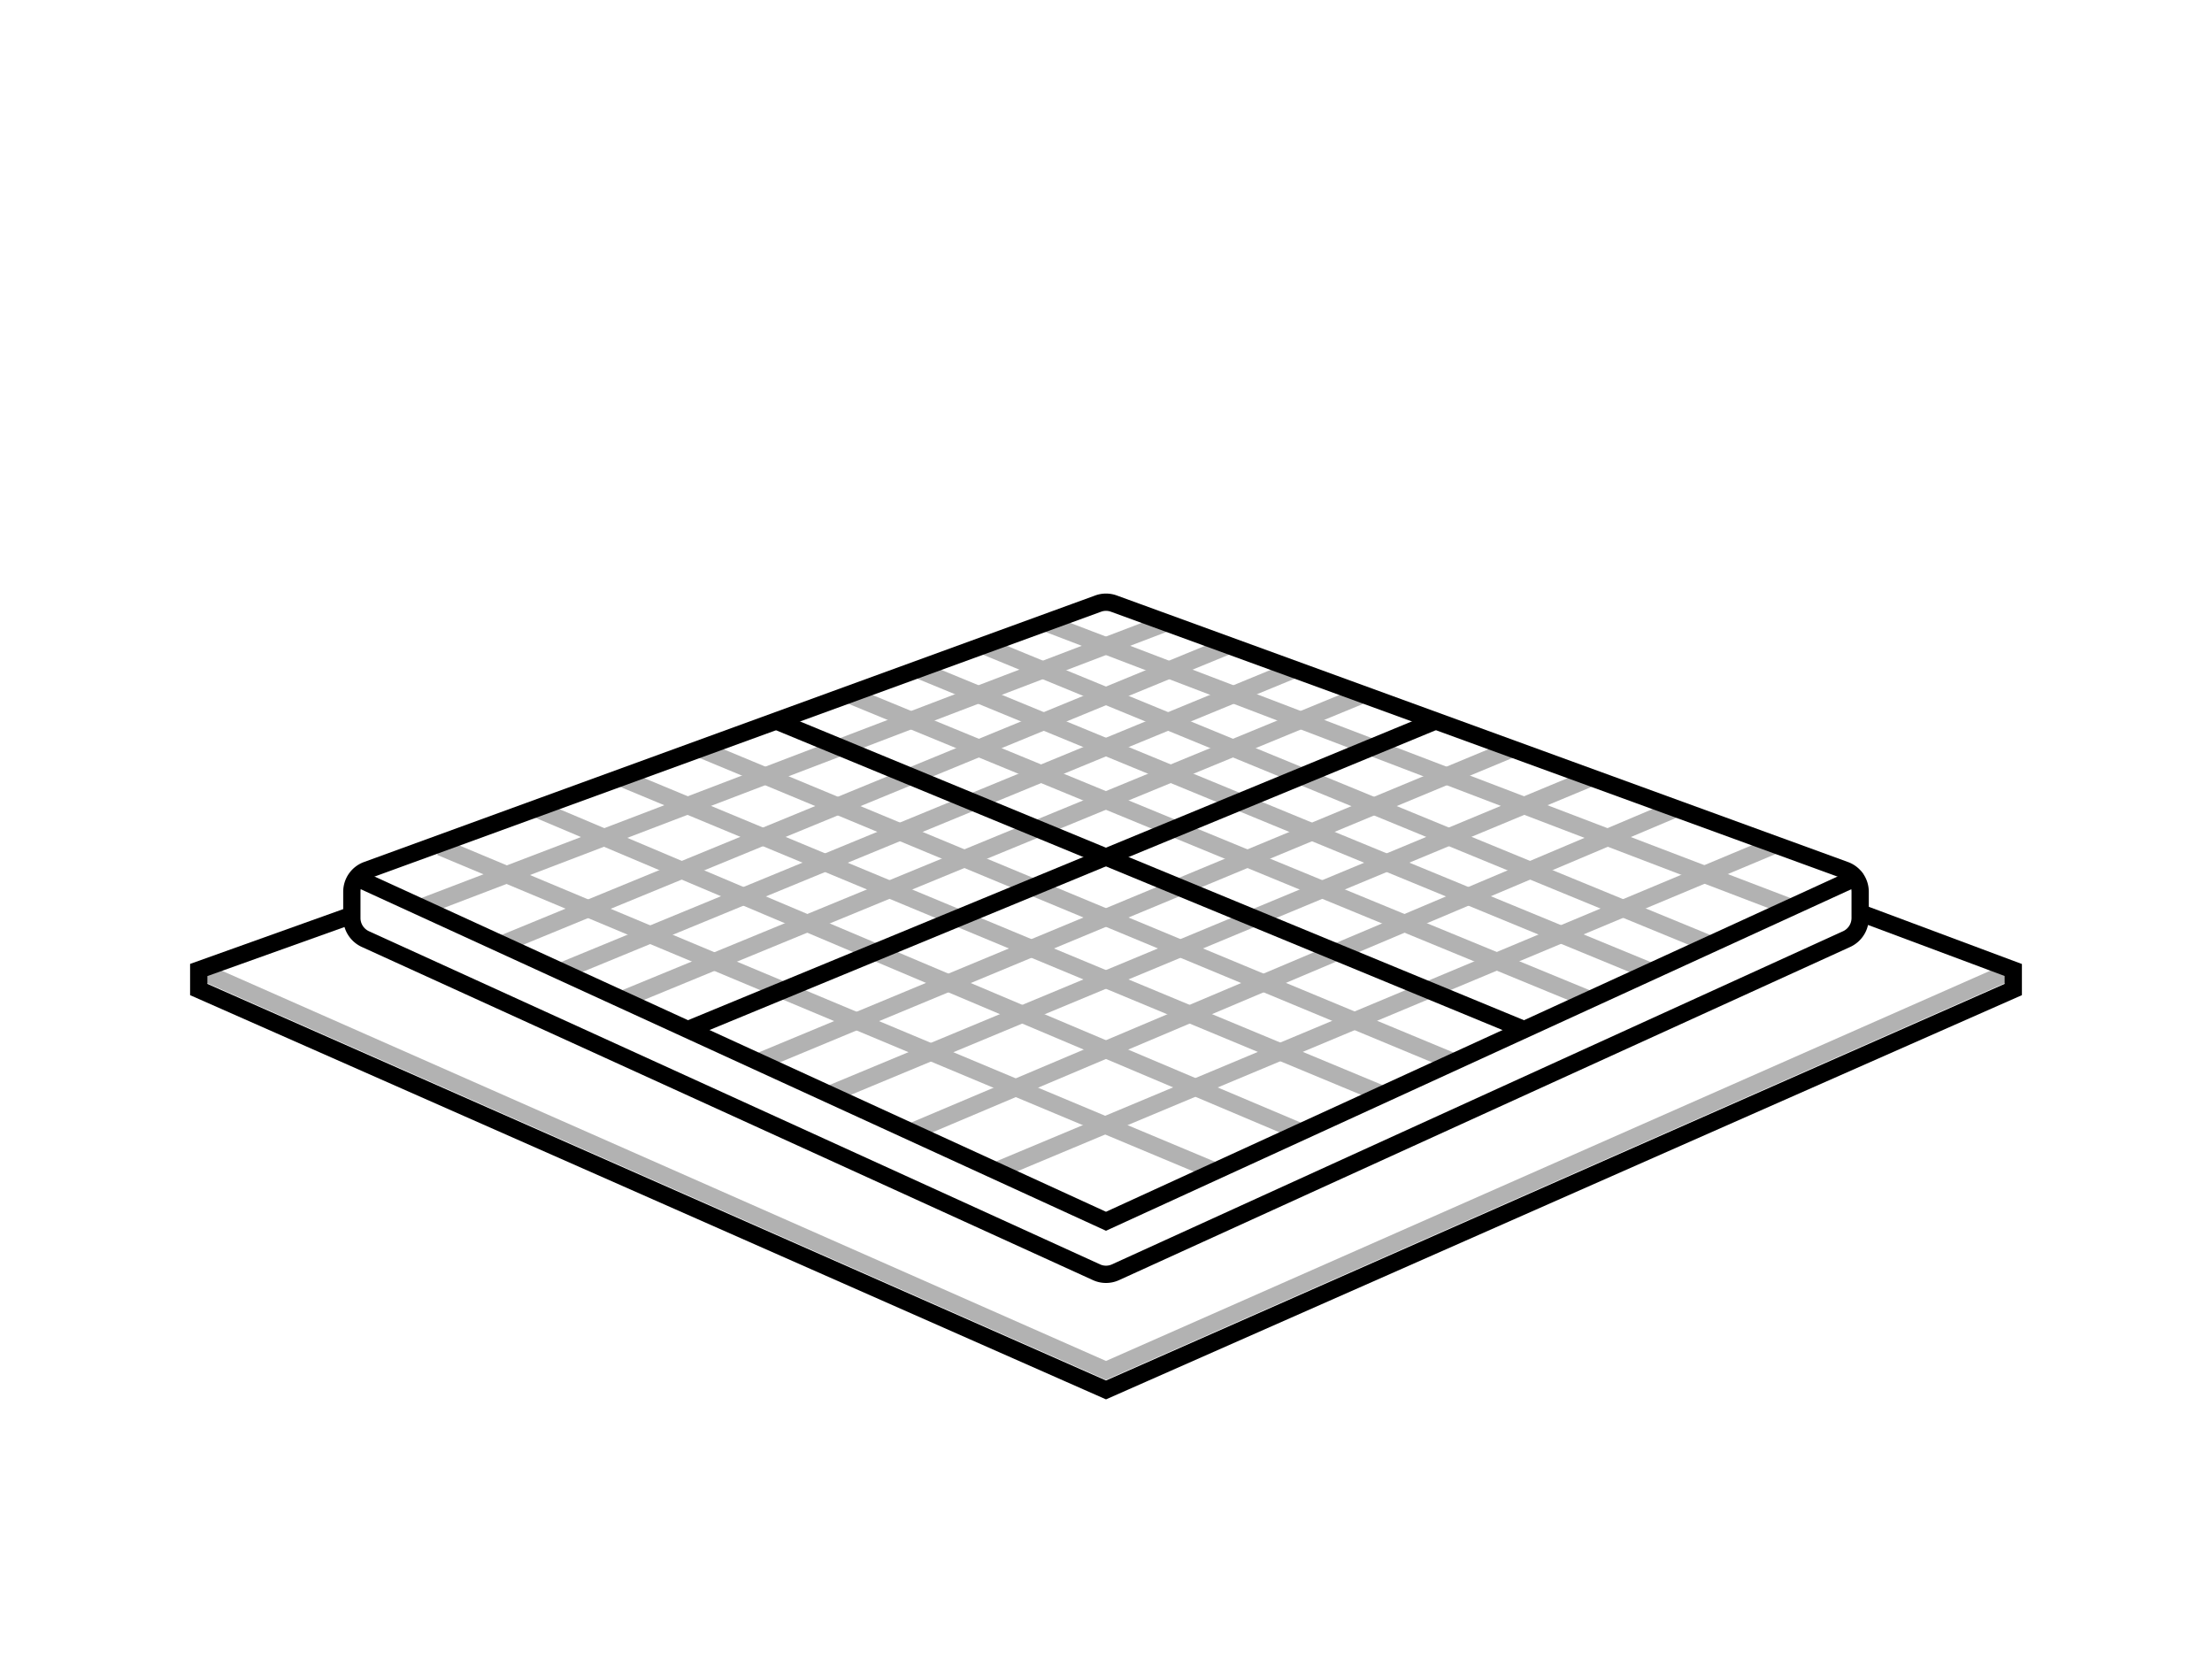 <svg xmlns="http://www.w3.org/2000/svg" viewBox="0 0 128 96"><defs><style>.cls-1,.cls-3,.cls-4,.cls-5{fill:none;}.cls-1{stroke:#b2b2b2;}.cls-1,.cls-2,.cls-3,.cls-4{stroke-miterlimit:10;}.cls-2{fill:#fff;}.cls-2,.cls-3,.cls-4{stroke:#000;}.cls-3{stroke-linecap:round;}</style></defs><title>price-gpu</title><g id="contents"><line class="cls-1" x1="57.66" y1="67.74" x2="102.65" y2="48.92"/><line class="cls-1" x1="52.73" y1="65.5" x2="96.93" y2="46.81"/><line class="cls-1" x1="47.99" y1="63.33" x2="92.08" y2="45"/><line class="cls-1" x1="43.88" y1="61.45" x2="87.47" y2="43.34"/><line class="cls-1" x1="36" y1="57.84" x2="78.88" y2="40.19"/><line class="cls-1" x1="32.47" y1="56.21" x2="74.9" y2="38.74"/><line class="cls-1" x1="29.03" y1="54.64" x2="71.1" y2="37.35"/><line class="cls-1" x1="24.38" y1="52.5" x2="67.48" y2="36.04"/><line class="cls-1" x1="70.48" y1="67.84" x2="25.49" y2="49.01"/><line class="cls-1" x1="75.29" y1="65.51" x2="31.08" y2="46.82"/><line class="cls-1" x1="80.03" y1="63.34" x2="35.93" y2="45.01"/><line class="cls-1" x1="84.14" y1="61.46" x2="40.55" y2="43.35"/><line class="cls-1" x1="92.01" y1="57.85" x2="49.13" y2="40.2"/><line class="cls-1" x1="95.54" y1="56.22" x2="53.12" y2="38.75"/><line class="cls-1" x1="98.98" y1="54.65" x2="56.92" y2="37.36"/><line class="cls-1" x1="103.63" y1="52.51" x2="60.54" y2="36.05"/><line class="cls-2" x1="88.22" y1="59.59" x2="44.94" y2="41.73"/><line class="cls-2" x1="39.8" y1="59.58" x2="83.07" y2="41.72"/><path class="cls-3" d="M107.64,51.6v1.53a1.34,1.34,0,0,1-.78,1.21L64.55,73.62a1.32,1.32,0,0,1-1.1,0L21.14,54.34a1.34,1.34,0,0,1-.78-1.21V51.6a1.33,1.33,0,0,1,.88-1.25l42.3-15.42a1.32,1.32,0,0,1,.92,0l42.3,15.42A1.33,1.33,0,0,1,107.64,51.6Z"/><polyline class="cls-3" points="20.71 50.83 64 70.67 107.36 50.8"/><polyline class="cls-1" points="116.5 56.13 64 79.3 11.5 56.13"/><polyline class="cls-4" points="20.36 52.96 11.5 56.13 11.5 57.26 64 80.43 116.5 57.26 116.5 56.13 107.64 52.82"/><rect class="cls-5" width="128" height="96"/></g></svg>